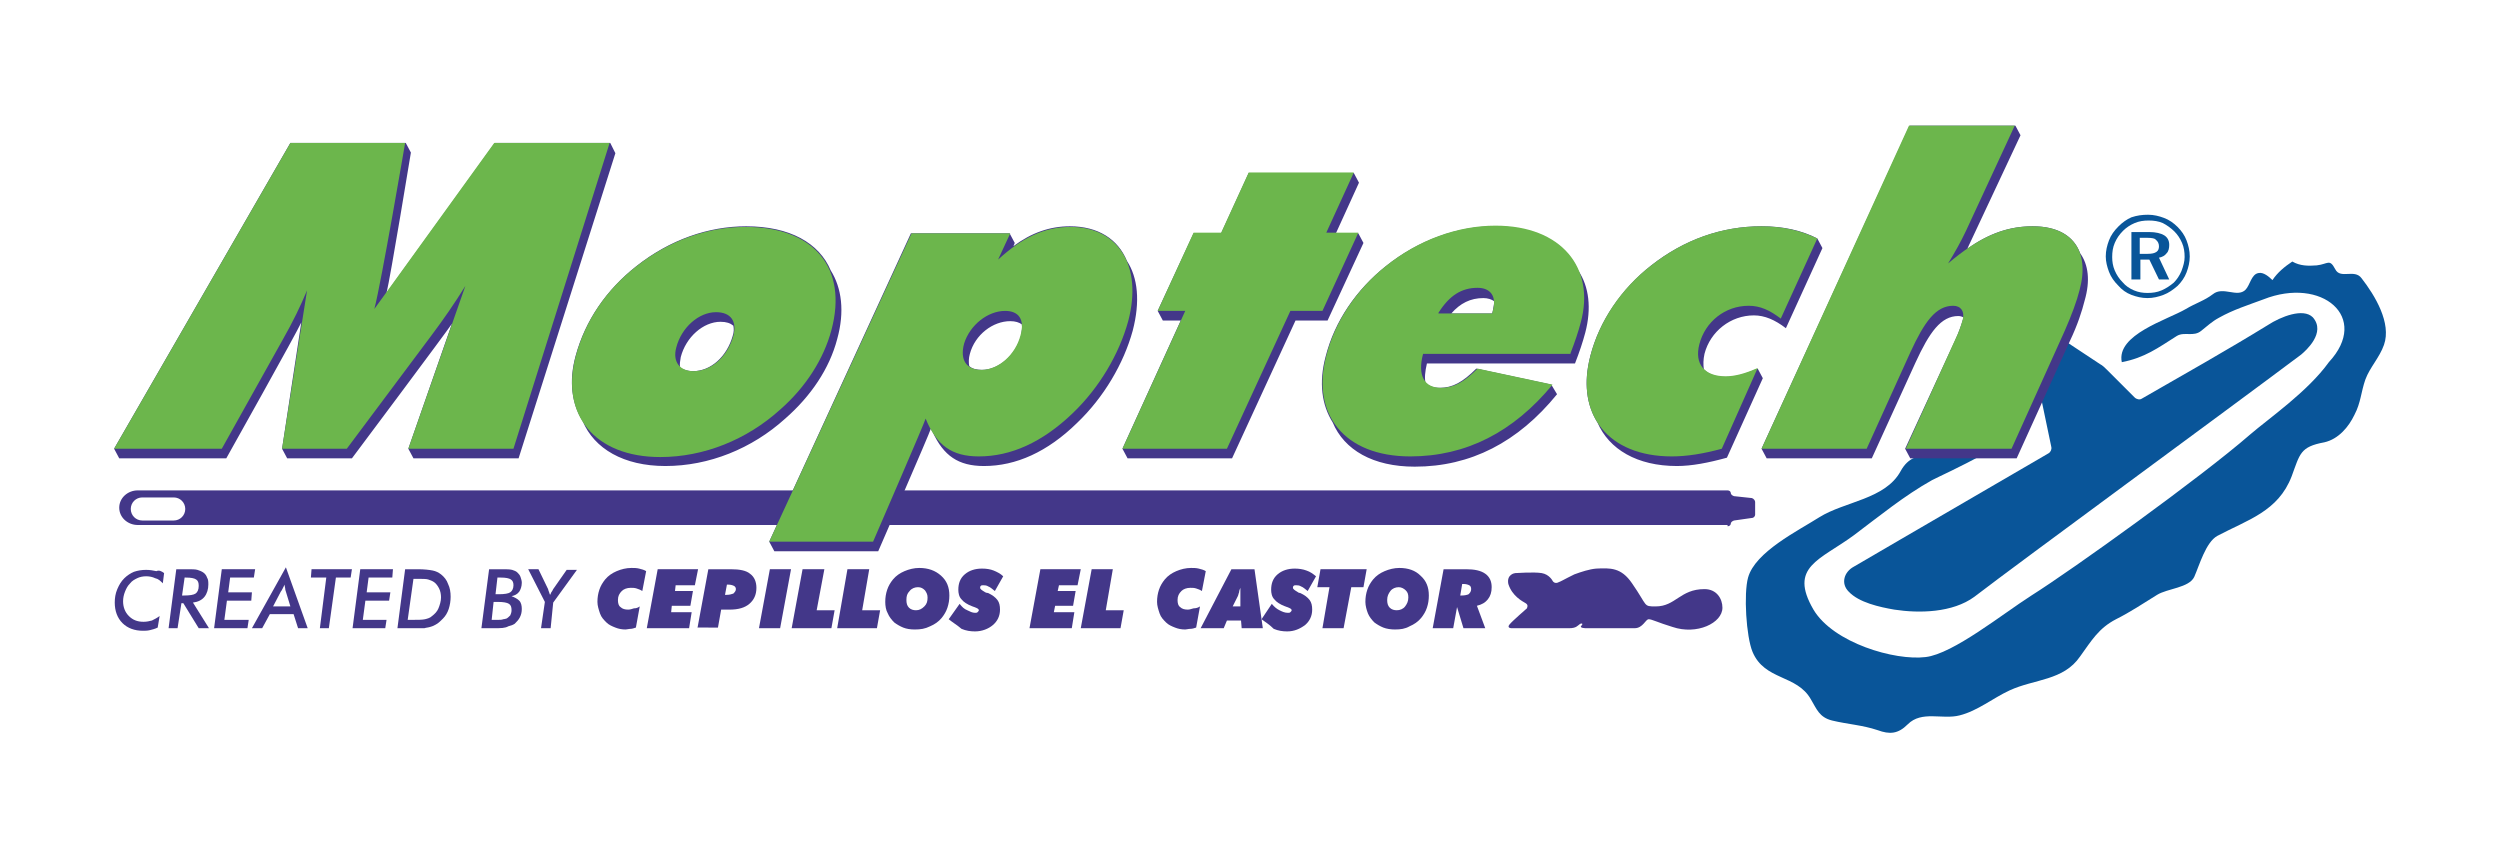 <svg xmlns="http://www.w3.org/2000/svg" xmlns:xlink="http://www.w3.org/1999/xlink" id="Layer_1" x="0px" y="0px" viewBox="0 0 390 133.8" style="enable-background:new 0 0 390 133.8;" xml:space="preserve"><style type="text/css">	.st0{fill:#095599;}	.st1{fill:#433789;}	.st2{fill:#6CB64C;}</style><g>	<path class="st0" d="M360.8,49.5c-1.5-1.5-5-0.1-7,1.2c-6.5,4-13.1,7.7-19.7,11.5c-0.3,0.2-0.8,0.1-1.1-0.2l-4.3-4.3   c-0.3-0.3-0.7-0.7-1.1-0.9l-6.5-4.3c-0.3-0.2-0.9-0.5-1.2-0.7L316,50c-0.3-0.2-0.8,0-0.9,0.3l-2,3.9c-0.2,0.3-0.1,0.8,0.2,1.1   l4.2,4.1c0.3,0.3,0.6,0.8,0.6,1.2l1.9,9.1c0.1,0.4-0.1,0.8-0.4,1c-7.7,4.5-15.5,9-23.2,13.5c-2.4,1.4-4.8,2.8-7.2,4.2   c-1.5,0.8-2.1,2.6-0.8,3.9c1.6,1.7,4.8,2.4,7.1,2.8c3.9,0.6,9.1,0.5,12.5-2c7.3-5.6,39-28.8,51-37.8   C359.7,54.7,362.9,51.9,360.8,49.5"></path>	<g>		<path class="st0" d="M315.4,65.5c0.5,2.9-12.1,8.4-14,9.4c-4.3,2.4-8.2,5.6-12.2,8.6c-5.3,3.9-10.2,4.9-6.3,11.6    c3.1,5.2,12.7,8,17.5,7.4c4.3-0.5,12.1-6.8,16.5-9.6c6.5-4.1,26.4-18.4,34.1-25.1c2.9-2.5,9-6.7,12.3-11.3    c6.5-7-1.1-13.4-10.2-9.8c-2.4,0.9-4.7,1.6-7,2.9c-1.1,0.6-1.8,1.3-2.7,2c-1.2,1-2.6,0.1-3.8,0.8c-3,1.9-5,3.4-8.6,4.1    c-0.9-4.3,7.1-6.6,10-8.3c1.5-0.9,2.9-1.3,4.2-2.3c1.6-1.3,3.8,0.6,5.1-0.7c0.7-0.7,0.9-2.4,2-2.6c0.8-0.2,1.7,0.6,2.2,1.1    c0.8-1.2,1.9-2.1,3.1-2.9c1.2,0.7,2.5,0.7,3.8,0.6c1.8-0.2,2-1.1,2.9,0.6c0.8,1.6,3-0.1,4.1,1.4c2.1,2.7,4.7,7,3.5,10.4    c-0.7,2-2.2,3.5-2.9,5.4c-0.7,2-0.7,3.6-1.7,5.5c-0.9,1.9-2.5,3.8-4.7,4.3c-3.8,0.7-3.8,1.8-5.1,5.3c-2.1,5.5-6.9,6.8-11.6,9.3    c-1.8,1-2.8,4.6-3.6,6.4c-0.8,1.7-4.2,1.8-5.8,2.8c-2.1,1.3-4.2,2.7-6.4,3.8c-2.7,1.4-3.8,3.3-5.6,5.8c-2.6,3.8-7.1,3.5-11,5.3    c-2.6,1.2-5,3.2-7.8,3.9c-2.7,0.7-5.9-0.8-8.1,1.4c-1.5,1.5-2.8,1.6-4.7,0.9c-2.4-0.8-4.6-0.9-7.1-1.5c-2-0.5-2.4-1.8-3.3-3.3    c-2.2-3.9-7.2-2.9-9.1-7.4c-1-2.4-1.4-9.1-0.7-11.6c1.1-4,7.8-7.3,11.1-9.4c4-2.5,10.3-2.8,12.7-7.2c2.4-4.4,6.6-1,9.5-4.7    c0.8-1,9.4-6.4,9.7-4.9"></path>		<path class="st1" d="M27.1,81.2h-4.9c-1,0-1.8-0.8-1.8-1.8c0-1,0.8-1.8,1.8-1.8h4.9c1,0,1.8,0.8,1.8,1.8    C28.9,80.4,28.1,81.2,27.1,81.2 M269.5,82.1c0.3,0,0.5-0.2,0.5-0.4c0-0.2,0.2-0.4,0.5-0.5l2.8-0.4c0.3,0,0.5-0.3,0.5-0.5v-2    c0-0.2-0.2-0.5-0.5-0.6l-2.8-0.3c-0.3-0.1-0.5-0.3-0.5-0.5c0-0.2-0.2-0.4-0.5-0.4h-248c-1.6,0-2.9,1.2-2.9,2.7    c0,1.5,1.3,2.7,2.9,2.7H269.5z"></path>		<path class="st1" d="M130.6,52.9c1.2-4.3,0.7-8-1-10.7c-1.8-4.3-6.4-6.9-13.2-6.9c-5.9,0-11.9,2.1-17.1,6.2c-4.7,3.7-8,8.5-9.5,14    c-1.1,4-0.6,7.5,1.1,10.2c1.8,4.3,6.4,7,12.9,7c6.8,0,13.5-2.7,18.7-7.4C126.5,61.8,129.4,57.5,130.6,52.9 M114.3,52.4    c-0.9,3.2-3.4,5.5-6.2,5.5c-0.8,0-1.5-0.2-2-0.6c-0.1-0.5,0-1,0.1-1.6c0.8-3.1,3.5-5.5,6.2-5.5c0.9,0,1.5,0.2,2,0.6    C114.5,51.3,114.5,51.8,114.3,52.4 M95.2,22.3h-18L60.3,45.7c0.6-2.4,3.8-21.9,3.8-21.9l-0.8-1.5H45.3L17.8,70l0.8,1.5h16.7    c0,0,11.1-19.8,11.7-21.2L44,70l0.8,1.5h10.1c0,0,14.9-19.9,15.6-21L63.7,70l0.8,1.5h16.4L96,23.9L95.2,22.3z M274.2,57.5    c-2,0.9-3.6,1.3-5,1.3c-1.5,0-2.7-0.4-3.4-1.2c-0.1-0.7-0.1-1.5,0.1-2.4c0.9-3.5,4.1-6,7.7-6c1.7,0,3.3,0.7,5,2l5.7-12.5l-0.8-1.5    c-2.5-1.3-5.4-1.9-8.7-1.9c-6.2,0-12.1,2.1-17.2,6.1c-4.7,3.7-8.1,8.7-9.5,14.1c-1.1,4.2-0.6,7.7,1.1,10.4    c1.8,4.2,6.2,6.8,12.4,6.8c2.3,0,4.9-0.5,7.8-1.3L275,59L274.2,57.5z M324.5,39.5c-1-2.7-3.5-4.2-7.4-4.2c-3.6,0-6.8,1.1-10.2,3.5    c0.2-0.4,8.3-17.7,8.3-17.7l-0.8-1.5h-16.5L274.8,70l0.8,1.5H292l6.8-14.9c2.2-4.8,4-7.3,6.7-7.3c0.3,0,0.6,0.1,0.8,0.2    c0,0.1,0,0.2-0.1,0.4c-0.2,0.7-0.6,1.9-1.2,3.2L297.2,70l0.8,1.5h16.6l8.3-18.3c1.2-2.5,1.9-4.7,2.3-6.3    C326.1,43.8,325.8,41.3,324.5,39.5 M246.2,42.2c-1.8-4.2-6.4-6.9-13-6.9c-5.9,0-12,2.2-17.1,6.3c-4.5,3.6-7.9,8.5-9.3,14    c-1.1,4.1-0.6,7.6,1.1,10.3c1.8,4.3,6.3,6.9,12.8,6.9c8.7,0,16.1-3.8,22.2-11.3L242,60l-11.7-2.5c-2.1,2.1-3.7,3-5.7,3    c-1,0-1.7-0.3-2.2-0.7c-0.2-0.8-0.1-1.8,0.2-3.1h23.1c0.7-1.8,1.2-3.3,1.6-4.8C248.3,48.1,247.9,44.7,246.2,42.2 M232.9,48.4    c0,0.1-0.1,0.3-0.1,0.5h-6.4c1.4-1.6,3-2.4,5-2.4c0.7,0,1.3,0.2,1.7,0.5C233.1,47.3,233,47.8,232.9,48.4 M175.8,40.7    c-1.4-3.4-4.5-5.4-8.9-5.4c-3.1,0-6,1-8.8,3.1l0.2-0.5l-0.8-1.5h-15.4L120,84.5l0.8,1.5H137c0,0,8.1-18.6,8.2-19.1    c0.1,0.2,0.2,0.3,0.3,0.5c1.7,3.7,4,5.3,8,5.3c5,0,9.9-2.2,14.5-6.7c4.2-4,7.3-9.3,8.7-14.4C177.9,47,177.5,43.3,175.8,40.7     M159.3,52.3c-0.8,3.1-3.5,5.4-6.1,5.4c-0.9,0-1.6-0.2-2-0.6c-0.1-0.5-0.1-1.2,0.1-1.9c0.8-3,3.6-5.1,6.3-5.1    c0.8,0,1.4,0.2,1.8,0.5C159.5,51.1,159.4,51.6,159.3,52.3 M212.7,37.9l-0.8-1.5h-3.5l3.6-7.9l-0.8-1.5h-16.4l-4.3,9.4h-4.3    l-5.6,12.1l0.8,1.5h2.8l-9.1,20l0.8,1.5h16.3l9.9-21.5h5L212.7,37.9z"></path>		<path class="st2" d="M45.3,22.3h17.9c0,0-3.7,21.7-4.8,25.9l18.7-25.9h18L80.1,70H63.7l8.9-25.4c-1.6,2.6-3.4,5.2-5.2,7.6L54.1,70    H44l3.9-24.7c-1,2.4-2.2,4.9-3.8,7.7l-9.5,17H17.8L45.3,22.3z"></path>		<path class="st2" d="M111.7,48.7c2.3,0,3.3,1.4,2.7,3.7c-0.9,3.2-3.4,5.5-6.2,5.5c-2.2,0-3.3-1.5-2.7-3.7    C106.3,51.1,109,48.7,111.7,48.7 M89.8,55.6c-2.4,9.1,3,15.7,13.2,15.7c6.8,0,13.5-2.7,18.7-7.4c4-3.5,6.8-7.9,8-12.4    c2.6-9.7-2.7-16.1-13.4-16.1c-5.9,0-11.9,2.1-17.1,6.2C94.6,45.2,91.3,50,89.8,55.6"></path>		<path class="st2" d="M156.8,48.5c2.1,0,3.1,1.3,2.4,3.8c-0.8,3.1-3.5,5.4-6.1,5.4c-2.3,0-3.4-1.5-2.7-4.1    C151.3,50.7,154.1,48.5,156.8,48.5 M120,84.5h16.2c0,0,8.1-18.7,8.2-19.2c1.7,4.2,4.1,5.9,8.3,5.9c5,0,9.9-2.2,14.6-6.7    c4.2-4,7.3-9.3,8.7-14.4c2.3-8.7-1.6-14.7-9-14.7c-4.1,0-7.6,1.7-11.3,5.1l1.9-4.1h-15.4L120,84.5z"></path>		<polygon class="st2" points="184.9,48.5 180.6,48.5 186.2,36.3 190.5,36.3 194.8,26.9 211.2,26.9 206.9,36.3 211.9,36.3     206.3,48.5 201.3,48.5 191.4,70 175.1,70   "></polygon>		<path class="st2" d="M224.4,48.8c1.7-2.7,3.6-3.9,6.1-3.9c2,0,3,1.3,2.4,3.5c0,0.1-0.1,0.3-0.1,0.5H224.4z M245,55.1    c0.7-1.8,1.2-3.3,1.6-4.8c2.3-8.5-3-15.1-13.3-15.1c-5.9,0-12,2.2-17.1,6.3c-4.5,3.6-7.9,8.5-9.3,14c-2.4,9.1,2.8,15.7,13.1,15.7    c8.7,0,16.1-3.8,22.2-11.2l-11.7-2.5c-2.1,2.1-3.7,3-5.7,3c-2.6,0-3.7-1.9-2.8-5.3H245z"></path>		<path class="st2" d="M260.8,71.2c-9.9,0-15.1-6.5-12.7-15.7c1.4-5.4,4.8-10.5,9.5-14.1c5.1-4,10.9-6.1,17.2-6.1    c3.4,0,6.2,0.7,8.7,1.9l-5.7,12.5c-1.7-1.3-3.2-2-5-2c-3.7,0-6.8,2.5-7.7,6c-0.8,3.1,0.8,5,4.1,5c1.4,0,3-0.4,5-1.3L268.6,70    C265.7,70.8,263.1,71.2,260.8,71.2"></path>		<path class="st2" d="M297.8,19.6h16.5L306.7,36c-0.8,1.7-1.7,3.3-2.8,5.1c4.7-4,8.6-5.8,13.2-5.8c6.1,0,9,3.8,7.3,10    c-0.4,1.6-1.2,3.8-2.3,6.3L313.8,70h-16.5L305,53c0.7-1.4,1-2.5,1.2-3.2c0.3-1.2-0.3-2.1-1.5-2.1c-2.7,0-4.5,2.5-6.7,7.3L291.2,70    h-16.4L297.8,19.6z"></path>		<path class="st0" d="M335.1,33.5c0.9,0,1.7,0.2,2.5,0.5c0.8,0.3,1.5,0.8,2.1,1.4c0.6,0.6,1.1,1.3,1.4,2.1c0.3,0.8,0.5,1.6,0.5,2.5    c0,0.9-0.2,1.7-0.5,2.5c-0.3,0.8-0.8,1.5-1.4,2.1c-0.7,0.6-1.4,1.1-2.2,1.4c-0.8,0.3-1.6,0.5-2.5,0.5c-0.9,0-1.7-0.2-2.5-0.5    c-0.8-0.3-1.5-0.8-2.1-1.5c-0.6-0.6-1.1-1.3-1.4-2.1c-0.3-0.8-0.5-1.6-0.5-2.4c0-0.9,0.2-1.7,0.5-2.5c0.3-0.8,0.8-1.5,1.5-2.2    c0.6-0.6,1.3-1.1,2-1.4C333.4,33.6,334.2,33.5,335.1,33.5 M340.8,40.1c0-0.8-0.1-1.5-0.4-2.2c-0.3-0.7-0.7-1.3-1.2-1.8    c-0.5-0.5-1.2-1-1.8-1.3c-0.7-0.3-1.4-0.4-2.2-0.4c-0.8,0-1.5,0.1-2.2,0.4c-0.7,0.3-1.3,0.7-1.8,1.2c-0.6,0.6-1,1.2-1.3,1.9    c-0.3,0.7-0.4,1.4-0.4,2.2c0,0.7,0.1,1.4,0.4,2.1c0.3,0.7,0.7,1.3,1.2,1.8c0.5,0.6,1.1,1,1.8,1.3c0.7,0.3,1.4,0.4,2.1,0.4    c0.8,0,1.5-0.1,2.2-0.4c0.7-0.3,1.3-0.7,1.9-1.2c0.5-0.5,0.9-1.1,1.2-1.8C340.6,41.5,340.8,40.8,340.8,40.1 M335.3,36.2    c1,0,1.8,0.2,2.3,0.5c0.5,0.3,0.8,0.8,0.8,1.5c0,0.5-0.1,1-0.4,1.3c-0.3,0.4-0.7,0.6-1.2,0.7l1.6,3.4h-1.6l-1.5-3.1h-1.4v3.1h-1.4    v-7.4H335.3z M335,37.1h-1.2v2.5h1.2c0.7,0,1.1-0.1,1.4-0.3c0.3-0.2,0.4-0.5,0.4-0.9c0-0.4-0.2-0.8-0.5-1    C336.2,37.2,335.7,37.1,335,37.1"></path>		<path class="st1" d="M25.6,89.4L25.4,91c-0.4-0.4-0.7-0.7-1.2-0.8c-0.4-0.2-0.9-0.3-1.4-0.3c-0.5,0-1,0.1-1.4,0.3    c-0.4,0.2-0.8,0.4-1.1,0.8c-0.4,0.4-0.6,0.8-0.8,1.3c-0.2,0.5-0.3,1-0.3,1.5c0,0.9,0.3,1.7,0.9,2.3c0.6,0.6,1.3,0.9,2.3,0.9    c0.5,0,0.9-0.1,1.3-0.2c0.4-0.2,0.8-0.4,1.2-0.7l-0.3,1.8c-0.4,0.2-0.8,0.3-1.2,0.4c-0.4,0.1-0.8,0.1-1.1,0.1    c-1.3,0-2.4-0.4-3.2-1.2c-0.8-0.8-1.2-1.9-1.2-3.2c0-0.7,0.1-1.4,0.4-2.1c0.3-0.7,0.6-1.2,1.1-1.7c0.4-0.4,1-0.8,1.5-1    c0.6-0.2,1.2-0.3,1.9-0.3c0.6,0,1.1,0.1,1.6,0.2C24.8,88.9,25.2,89.1,25.6,89.4"></path>		<path class="st1" d="M27.7,98h-1.4l1.2-9.2h1.7c0.7,0,1.3,0,1.6,0.1c0.3,0.1,0.6,0.2,0.9,0.4c0.3,0.2,0.5,0.5,0.6,0.8    c0.2,0.3,0.2,0.7,0.2,1.1c0,0.7-0.2,1.4-0.6,1.9c-0.4,0.5-1,0.8-1.8,0.9l2.5,4H31l-2.4-3.9h-0.3L27.7,98z M28.4,92.9h0.3    c0.9,0,1.5-0.1,1.8-0.3c0.3-0.2,0.5-0.6,0.5-1.2c0-0.5-0.1-0.8-0.4-1c-0.3-0.2-0.8-0.3-1.6-0.3h-0.2L28.4,92.9z"></path>		<polygon class="st1" points="33.4,98 34.6,88.8 39.8,88.8 39.6,90.1 35.9,90.1 35.6,92.4 39.3,92.4 39.2,93.7 35.4,93.7 35,96.7     38.8,96.7 38.6,98   "></polygon>		<path class="st1" d="M39.3,98l5.3-9.5L48,98h-1.5l-0.7-2.2h-3.7L40.9,98H39.3z M42.6,94.6h2.7l-0.7-2.3c0-0.1-0.1-0.2-0.1-0.4    c0-0.2-0.1-0.4-0.1-0.7c-0.1,0.2-0.2,0.4-0.3,0.6c-0.1,0.2-0.2,0.4-0.3,0.5L42.6,94.6z"></path>		<polygon class="st1" points="49.9,98 50.9,90.1 48.5,90.1 48.6,88.8 54.9,88.8 54.7,90.1 52.4,90.1 51.3,98   "></polygon>		<polygon class="st1" points="55,98 56.2,88.8 61.3,88.8 61.2,90.1 57.5,90.1 57.2,92.4 60.9,92.4 60.7,93.7 57,93.7 56.6,96.7     60.3,96.7 60.1,98   "></polygon>		<path class="st1" d="M62,98l1.2-9.2h2c1,0,1.8,0.1,2.3,0.2c0.5,0.1,0.9,0.3,1.3,0.6c0.5,0.4,0.9,0.9,1.1,1.5    c0.3,0.6,0.4,1.3,0.4,2c0,0.6-0.1,1.3-0.3,1.9c-0.2,0.6-0.5,1.1-0.9,1.5c-0.3,0.3-0.6,0.6-0.9,0.8c-0.3,0.2-0.7,0.4-1.1,0.5    c-0.3,0.1-0.6,0.1-0.9,0.2C65.9,98,65.5,98,65,98h-0.9H62z M63.6,96.7h0.5c1,0,1.8,0,2.2-0.1c0.4-0.1,0.8-0.2,1.1-0.5    c0.4-0.3,0.8-0.7,1-1.2c0.2-0.5,0.4-1.1,0.4-1.7c0-0.5-0.1-1-0.3-1.4c-0.2-0.4-0.5-0.8-0.8-1c-0.3-0.2-0.6-0.3-0.9-0.4    c-0.3-0.1-0.9-0.1-1.7-0.1h-0.6L63.6,96.7z"></path>		<path class="st1" d="M75.1,98l1.2-9.2h2c0.7,0,1.2,0,1.6,0.1c0.3,0.1,0.6,0.2,0.8,0.4c0.2,0.2,0.4,0.4,0.5,0.7    c0.1,0.3,0.2,0.6,0.2,0.9c0,0.6-0.2,1.1-0.4,1.4c-0.3,0.4-0.7,0.6-1.2,0.7c0.5,0.2,0.9,0.4,1.2,0.7c0.3,0.3,0.4,0.8,0.4,1.3    c0,0.5-0.1,0.9-0.3,1.3c-0.2,0.4-0.5,0.7-0.8,1c-0.3,0.2-0.6,0.3-1,0.4C78.8,98,78.1,98,77.1,98H75.1z M76.7,96.7h0.9    c0.4,0,0.7,0,0.9-0.1c0.2,0,0.4-0.1,0.5-0.1c0.2-0.1,0.4-0.3,0.6-0.5c0.1-0.2,0.2-0.5,0.2-0.8c0-0.5-0.1-0.8-0.4-1    c-0.3-0.2-0.9-0.3-1.7-0.3h-0.7L76.7,96.7z M77.6,90.1l-0.3,2.6h0.5c0.9,0,1.5-0.1,1.8-0.3c0.3-0.2,0.5-0.6,0.5-1.1    c0-0.4-0.1-0.7-0.4-0.9c-0.3-0.2-0.8-0.3-1.6-0.3H77.6z"></path>		<path class="st1" d="M82.4,88.8h1.6l1.5,3.1c0,0.1,0.1,0.3,0.2,0.6c0,0.1,0.1,0.2,0.1,0.3c0.1-0.1,0.1-0.2,0.2-0.4    c0.1-0.1,0.2-0.3,0.3-0.5l2.1-3h1.6l-3.7,5.1L85.9,98h-1.5l0.6-4.1L82.4,88.8z"></path>		<path class="st1" d="M99.8,94.6l-0.6,3.3c-0.3,0.1-0.6,0.2-0.8,0.2c-0.3,0-0.6,0.1-0.8,0.1c-0.6,0-1.1-0.1-1.6-0.3    c-0.5-0.2-1-0.4-1.4-0.8c-0.4-0.4-0.8-0.8-1-1.4c-0.2-0.6-0.4-1.2-0.4-1.8c0-0.7,0.1-1.3,0.3-1.9c0.2-0.6,0.5-1.1,0.9-1.6    c0.5-0.6,1.1-1,1.8-1.3c0.7-0.3,1.5-0.5,2.3-0.5c0.4,0,0.8,0,1.2,0.1c0.4,0.1,0.8,0.2,1.1,0.4l-0.6,3.1c-0.3-0.2-0.6-0.3-0.9-0.4    c-0.3-0.1-0.6-0.1-0.9-0.1c-0.6,0-1.1,0.2-1.4,0.5c-0.4,0.4-0.6,0.8-0.6,1.4c0,0.5,0.1,0.9,0.4,1.1c0.3,0.3,0.7,0.4,1.2,0.4    c0.3,0,0.6-0.1,0.9-0.2C99.3,94.9,99.5,94.8,99.8,94.6"></path>		<polygon class="st1" points="100.9,98 102.6,88.8 108.9,88.8 108.4,91.3 105.4,91.3 105.3,92.2 108.1,92.2 107.7,94.5 104.8,94.5     104.7,95.5 107.9,95.5 107.5,98   "></polygon>		<path class="st1" d="M108.8,98l1.7-9.2h3.5c1.4,0,2.4,0.2,3,0.7c0.7,0.5,1,1.3,1,2.2c0,1.1-0.4,1.9-1.1,2.5    c-0.7,0.6-1.7,0.9-3.1,0.9h-1.3l-0.5,2.8H108.8z M113.1,92.8h0.2c0.5,0,0.8-0.1,1.1-0.2c0.2-0.2,0.4-0.4,0.4-0.7    c0-0.2-0.1-0.4-0.3-0.5c-0.2-0.1-0.5-0.2-0.9-0.2h-0.2L113.1,92.8z"></path>		<polygon class="st1" points="118.4,98 120.1,88.8 123.4,88.8 121.7,98   "></polygon>		<polygon class="st1" points="123.5,98 125.2,88.8 128.6,88.8 127.4,95.2 130.2,95.2 129.7,98   "></polygon>		<polygon class="st1" points="130.6,98 132.2,88.8 135.6,88.8 134.5,95.2 137.3,95.2 136.8,98   "></polygon>		<path class="st1" d="M142.7,98.2c-0.7,0-1.3-0.1-1.8-0.3c-0.5-0.2-1-0.5-1.4-0.8c-0.4-0.4-0.8-0.9-1-1.4c-0.3-0.5-0.4-1.2-0.4-1.8    c0-0.7,0.1-1.3,0.3-1.9c0.2-0.6,0.5-1.1,0.9-1.6c0.5-0.6,1.1-1,1.8-1.3c0.7-0.3,1.5-0.5,2.3-0.5c1.4,0,2.5,0.4,3.4,1.2    c0.9,0.8,1.3,1.8,1.3,3.1c0,0.7-0.1,1.3-0.3,1.9c-0.2,0.6-0.5,1.1-0.9,1.6c-0.5,0.6-1.1,1-1.8,1.3    C144.3,98.1,143.6,98.2,142.7,98.2 M143.2,91.6c-0.5,0-1,0.2-1.3,0.6c-0.4,0.4-0.5,0.8-0.5,1.4c0,0.5,0.1,0.9,0.4,1.2    c0.3,0.3,0.7,0.4,1.1,0.4c0.5,0,0.9-0.2,1.3-0.6c0.4-0.4,0.5-0.8,0.5-1.4c0-0.5-0.2-0.8-0.4-1.1C144,91.8,143.7,91.6,143.2,91.6"></path>		<path class="st1" d="M148,96.6l1.7-2.4c0.4,0.5,0.7,0.8,1.2,1c0.4,0.2,0.8,0.4,1.2,0.4c0.2,0,0.3,0,0.4-0.1    c0.1-0.1,0.2-0.2,0.2-0.3c0-0.2-0.2-0.3-0.7-0.5c-0.1,0-0.2-0.1-0.3-0.1c-0.8-0.3-1.4-0.7-1.7-1.1c-0.4-0.4-0.5-1-0.5-1.5    c0-1,0.3-1.8,1-2.4c0.7-0.6,1.6-0.9,2.7-0.9c0.7,0,1.3,0.1,1.8,0.3c0.5,0.2,1.1,0.5,1.5,0.9l-1.3,2.3c-0.4-0.3-0.7-0.6-1-0.7    c-0.3-0.2-0.6-0.2-0.8-0.2c-0.2,0-0.3,0-0.4,0.1c-0.1,0.1-0.1,0.2-0.1,0.3c0,0.2,0.3,0.4,0.8,0.7c0.2,0.1,0.3,0.1,0.4,0.1    c0.7,0.3,1.2,0.7,1.5,1.1c0.3,0.4,0.4,0.9,0.4,1.5c0,1-0.4,1.8-1.1,2.4c-0.7,0.6-1.7,1-2.8,1c-0.7,0-1.4-0.1-2.1-0.4    C149.3,97.5,148.6,97.1,148,96.6"></path>		<polygon class="st1" points="160.6,98 162.3,88.8 168.6,88.8 168.1,91.3 165.2,91.3 165,92.2 167.8,92.2 167.4,94.5 164.6,94.5     164.4,95.5 167.6,95.5 167.2,98   "></polygon>		<polygon class="st1" points="168.6,98 170.3,88.8 173.6,88.8 172.5,95.2 175.3,95.2 174.8,98   "></polygon>		<path class="st1" d="M187.2,94.6l-0.6,3.3c-0.3,0.1-0.6,0.2-0.9,0.2c-0.3,0-0.6,0.1-0.8,0.1c-0.6,0-1.1-0.1-1.6-0.3    c-0.5-0.2-1-0.4-1.4-0.8c-0.4-0.4-0.8-0.8-1-1.4c-0.2-0.6-0.4-1.2-0.4-1.8c0-0.7,0.1-1.3,0.3-1.9c0.2-0.6,0.5-1.1,0.9-1.6    c0.5-0.6,1.1-1,1.8-1.3c0.7-0.3,1.5-0.5,2.3-0.5c0.4,0,0.8,0,1.2,0.1c0.4,0.1,0.8,0.2,1.1,0.4l-0.6,3.1c-0.3-0.2-0.6-0.3-0.9-0.4    c-0.3-0.1-0.6-0.1-0.9-0.1c-0.6,0-1.1,0.2-1.4,0.5c-0.4,0.4-0.6,0.8-0.6,1.4c0,0.5,0.1,0.9,0.4,1.1c0.3,0.3,0.7,0.4,1.2,0.4    c0.3,0,0.5-0.1,0.9-0.2C186.6,94.9,186.9,94.8,187.2,94.6"></path>		<path class="st1" d="M187.3,98l4.8-9.2h3.6L197,98h-3.3l-0.1-1.2h-2.2l-0.5,1.2H187.3z M192.3,94.6h1.2l0-1c0-0.1,0-0.1,0-0.2    c0-0.4,0-0.7,0-1V92c0-0.1,0-0.2,0-0.3c-0.1,0.2-0.2,0.5-0.2,0.7c-0.1,0.2-0.1,0.4-0.2,0.6L192.3,94.6z"></path>		<path class="st1" d="M196.8,96.6l1.6-2.4c0.4,0.5,0.8,0.8,1.2,1c0.4,0.2,0.8,0.4,1.3,0.4c0.2,0,0.3,0,0.4-0.1    c0.1-0.1,0.2-0.2,0.2-0.3c0-0.2-0.2-0.3-0.7-0.5c-0.1,0-0.2-0.1-0.3-0.1c-0.8-0.3-1.4-0.7-1.7-1.1c-0.4-0.4-0.5-1-0.5-1.5    c0-1,0.3-1.8,1-2.4c0.7-0.6,1.6-0.9,2.7-0.9c0.6,0,1.3,0.1,1.8,0.3c0.6,0.2,1,0.5,1.5,0.9l-1.3,2.3c-0.4-0.3-0.7-0.6-1-0.7    c-0.3-0.2-0.6-0.2-0.8-0.2c-0.2,0-0.3,0-0.4,0.1c-0.1,0.1-0.1,0.2-0.1,0.3c0,0.2,0.3,0.4,0.8,0.7c0.1,0.1,0.3,0.1,0.3,0.1    c0.7,0.3,1.2,0.7,1.5,1.1c0.3,0.4,0.4,0.9,0.4,1.5c0,1-0.4,1.8-1.1,2.4c-0.8,0.6-1.7,1-2.8,1c-0.7,0-1.4-0.1-2.1-0.4    C198.1,97.5,197.5,97.1,196.8,96.6"></path>		<polygon class="st1" points="206.3,98 207.4,91.6 205.5,91.6 206,88.8 213.2,88.8 212.7,91.6 210.8,91.6 209.6,98   "></polygon>		<path class="st1" d="M217.6,98.2c-0.6,0-1.3-0.1-1.8-0.3c-0.5-0.2-1-0.5-1.4-0.8c-0.4-0.4-0.8-0.9-1-1.4c-0.2-0.5-0.4-1.2-0.4-1.8    c0-0.7,0.1-1.3,0.3-1.9c0.2-0.6,0.5-1.1,0.9-1.6c0.5-0.6,1.1-1,1.8-1.3c0.7-0.3,1.5-0.5,2.3-0.5c1.4,0,2.5,0.4,3.3,1.2    c0.9,0.8,1.3,1.8,1.3,3.1c0,0.7-0.1,1.3-0.3,1.9c-0.2,0.6-0.5,1.1-0.9,1.6c-0.5,0.6-1.1,1-1.8,1.3    C219.2,98.1,218.5,98.2,217.6,98.2 M218.2,91.6c-0.5,0-1,0.2-1.3,0.6c-0.3,0.4-0.5,0.8-0.5,1.4c0,0.5,0.1,0.9,0.4,1.2    c0.3,0.3,0.7,0.4,1.1,0.4c0.5,0,1-0.2,1.3-0.6c0.3-0.4,0.5-0.8,0.5-1.4c0-0.5-0.1-0.8-0.4-1.1C219,91.8,218.6,91.6,218.2,91.6"></path>		<path class="st1" d="M223.5,98l1.7-9.2h3.5c1.3,0,2.3,0.2,3,0.7c0.7,0.5,1,1.2,1,2.1c0,0.8-0.2,1.4-0.6,1.9    c-0.4,0.5-0.9,0.8-1.7,1l1.3,3.5h-3.4l-1-3.3l-0.6,3.3H223.5z M227.8,92.9h0.2c0.5,0,0.9-0.1,1.1-0.2c0.2-0.2,0.4-0.4,0.4-0.8    c0-0.3-0.1-0.5-0.3-0.6c-0.2-0.1-0.5-0.2-0.9-0.2h-0.2L227.8,92.9z"></path>		<path class="st1" d="M238,94.1c0.5,0.3,0.2,0.7,0.2,0.8c-0.1,0.1-2.2,1.9-2.7,2.5c-0.5,0.6,0.3,0.6,0.3,0.6s7.3,0,8.7,0h0.3    c1.1,0,1.3-0.4,1.6-0.6c0.2-0.2,0.7-0.2,0.3,0.2c-0.4,0.4,0.7,0.4,0.7,0.4l7.6,0c1.3,0,1.7-1.4,2.2-1.4c0.5,0,1.4,0.5,3.7,1.2    c3.8,1.3,7.8-0.6,7.8-3c0-1.4-0.9-2.9-2.8-2.9c-3.8,0-4.5,2.7-7.6,2.7c-2,0-1.2,0-3.7-3.6c-1.7-2.5-3.4-2.4-5.6-2.3    c-1.1,0.1-2.3,0.5-3.4,0.9l-1,0.5c-0.6,0.3-1.1,0.6-1.4,0.7c-0.7,0.4-1-0.2-1-0.2s-0.5-1-1.7-1.2c-1.2-0.2-4,0-4.1,0    c-0.1,0-1.4,0.2-1.1,1.7C235.9,93,237.5,93.8,238,94.1"></path>	</g></g></svg>